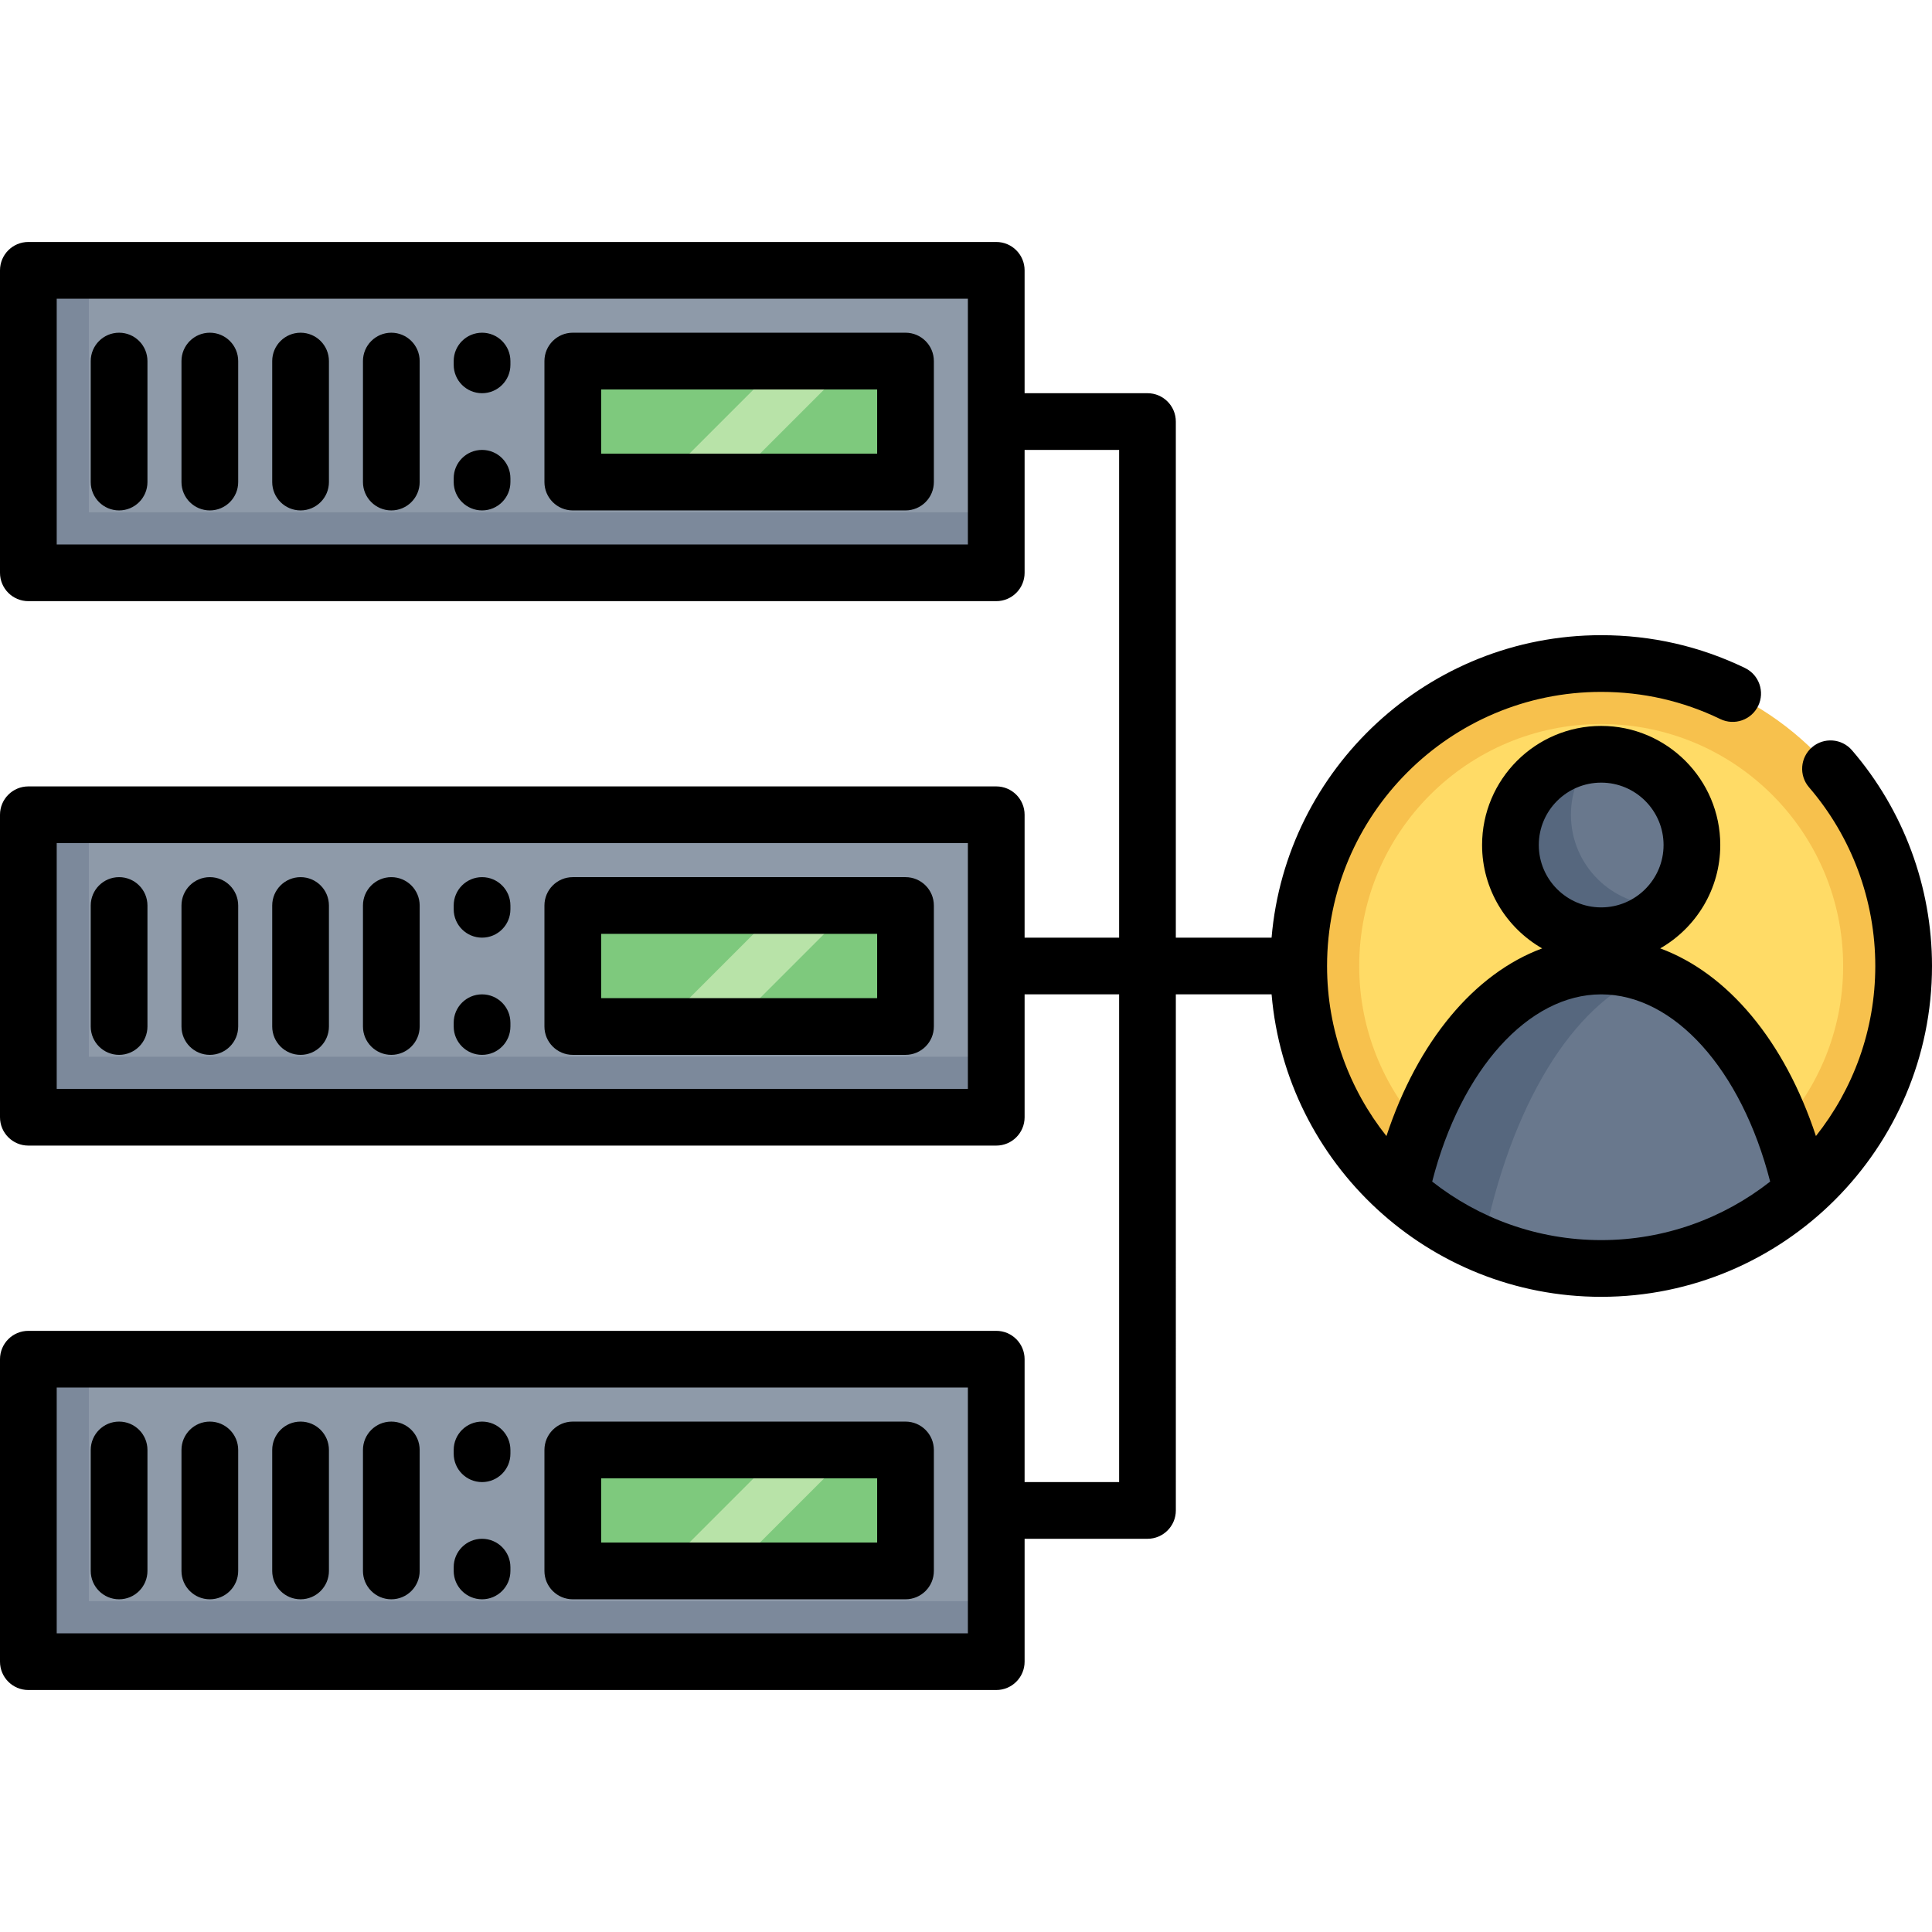 <?xml version="1.0" encoding="iso-8859-1"?>
<!-- Generator: Adobe Illustrator 19.0.0, SVG Export Plug-In . SVG Version: 6.00 Build 0)  -->
<svg version="1.1" id="Capa_1" xmlns="http://www.w3.org/2000/svg" xmlns:xlink="http://www.w3.org/1999/xlink" x="0px" y="0px"
	 viewBox="0 0 512 512" style="enable-background:new 0 0 512 512;" xml:space="preserve">
<rect x="7.515" y="71.64" style="fill:#8E9AA9;" width="256.501" height="80.157"/>
<polygon style="fill:#7C899B;" points="23.546,135.765 23.546,71.64 7.515,71.64 7.515,151.796 264.016,151.796 264.016,135.765 "/>
<rect x="151.796" y="95.687" style="fill:#B8E3A8;" width="88.172" height="32.063"/>
<g>
	<polygon style="fill:#7EC97D;" points="151.796,95.687 151.796,127.75 175.175,127.75 207.238,95.687 	"/>
	<polygon style="fill:#7EC97D;" points="225.941,95.687 193.879,127.75 239.969,127.75 239.969,95.687 	"/>
</g>
<rect x="7.515" y="215.922" style="fill:#8E9AA9;" width="256.501" height="80.157"/>
<polygon style="fill:#7C899B;" points="23.546,280.047 23.546,215.922 7.515,215.922 7.515,296.078 264.016,296.078 
	264.016,280.047 "/>
<rect x="151.796" y="239.969" style="fill:#B8E3A8;" width="88.172" height="32.063"/>
<g>
	<polygon style="fill:#7EC97D;" points="151.796,239.969 151.796,272.031 175.175,272.031 207.238,239.969 	"/>
	<polygon style="fill:#7EC97D;" points="225.941,239.969 193.879,272.031 239.969,272.031 239.969,239.969 	"/>
</g>
<rect x="7.515" y="360.204" style="fill:#8E9AA9;" width="256.501" height="80.157"/>
<polygon style="fill:#7C899B;" points="23.546,424.329 23.546,360.204 7.515,360.204 7.515,440.36 264.016,440.36 264.016,424.329 
	"/>
<rect x="151.796" y="384.25" style="fill:#B8E3A8;" width="88.172" height="32.063"/>
<g>
	<polygon style="fill:#7EC97D;" points="151.796,384.25 151.796,416.313 175.175,416.313 207.238,384.25 	"/>
	<polygon style="fill:#7EC97D;" points="225.941,384.25 193.879,416.313 239.969,416.313 239.969,384.25 	"/>
</g>
<circle style="fill:#F7C14D;" cx="424.329" cy="256" r="80.157"/>
<circle style="fill:#FFDB66;" cx="424.329" cy="256" r="64.125"/>
<circle style="fill:#69788D;" cx="424.329" cy="223.937" r="24.047"/>
<path style="fill:#56677E;" d="M440.36,239.969c-13.281,0-24.047-10.766-24.047-24.047c0-6.119,2.289-11.701,6.053-15.945
	c-12.362,1-22.084,11.341-22.084,23.961c0,13.281,10.766,24.047,24.047,24.047c7.162,0,13.589-3.134,17.994-8.102
	C441.675,239.935,441.021,239.969,440.36,239.969z"/>
<path style="fill:#69788D;" d="M424.329,336.157c20.409,0,39.024-7.64,53.175-20.199C470.016,281.098,449.038,256,424.329,256
	s-45.687,25.099-53.175,59.957C385.305,328.517,403.92,336.157,424.329,336.157z"/>
<path style="fill:#56677E;" d="M436.796,258.202c-4.011-1.431-8.181-2.202-12.467-2.202c-24.709,0-45.687,25.099-53.175,59.957
	c6.449,5.723,13.833,10.41,21.884,13.833C400.203,293.415,416.663,265.932,436.796,258.202z"/>
<path d="M239.969,88.172h-88.172c-4.15,0-7.515,3.365-7.515,7.515v32.063c0,4.15,3.365,7.515,7.515,7.515h88.172
	c4.15,0,7.515-3.365,7.515-7.515V95.687C247.483,91.537,244.119,88.172,239.969,88.172z M232.454,120.235h-73.143v-17.033h73.143
	V120.235z"/>
<path d="M31.562,88.172c-4.15,0-7.515,3.365-7.515,7.515v32.063c0,4.15,3.365,7.515,7.515,7.515s7.515-3.365,7.515-7.515V95.687
	C39.076,91.537,35.712,88.172,31.562,88.172z"/>
<path d="M55.609,88.172c-4.15,0-7.515,3.365-7.515,7.515v32.063c0,4.15,3.365,7.515,7.515,7.515s7.515-3.365,7.515-7.515V95.687
	C63.123,91.537,59.759,88.172,55.609,88.172z"/>
<path d="M79.656,88.172c-4.15,0-7.515,3.365-7.515,7.515v32.063c0,4.15,3.365,7.515,7.515,7.515c4.15,0,7.515-3.365,7.515-7.515
	V95.687C87.17,91.537,83.806,88.172,79.656,88.172z"/>
<path d="M103.703,88.172c-4.15,0-7.515,3.365-7.515,7.515v32.063c0,4.15,3.365,7.515,7.515,7.515c4.15,0,7.515-3.365,7.515-7.515
	V95.687C111.217,91.537,107.853,88.172,103.703,88.172z"/>
<path d="M127.75,88.172c-4.15,0-7.515,3.365-7.515,7.515v1.002c0,4.15,3.365,7.515,7.515,7.515c4.15,0,7.515-3.365,7.515-7.515
	v-1.002C135.264,91.537,131.9,88.172,127.75,88.172z"/>
<path d="M127.75,119.233c-4.15,0-7.515,3.365-7.515,7.515v1.002c0,4.15,3.365,7.515,7.515,7.515c4.15,0,7.515-3.365,7.515-7.515
	v-1.002C135.264,122.597,131.9,119.233,127.75,119.233z"/>
<path d="M239.969,232.454h-88.172c-4.15,0-7.515,3.365-7.515,7.515v32.063c0,4.15,3.365,7.515,7.515,7.515h88.172
	c4.15,0,7.515-3.365,7.515-7.515v-32.063C247.483,235.819,244.119,232.454,239.969,232.454z M232.454,264.517h-73.143v-17.033
	h73.143V264.517z"/>
<path d="M31.562,232.454c-4.15,0-7.515,3.365-7.515,7.515v32.063c0,4.15,3.365,7.515,7.515,7.515s7.515-3.365,7.515-7.515v-32.063
	C39.076,235.819,35.712,232.454,31.562,232.454z"/>
<path d="M55.609,232.454c-4.15,0-7.515,3.365-7.515,7.515v32.063c0,4.15,3.365,7.515,7.515,7.515s7.515-3.365,7.515-7.515v-32.063
	C63.123,235.819,59.759,232.454,55.609,232.454z"/>
<path d="M79.656,232.454c-4.15,0-7.515,3.365-7.515,7.515v32.063c0,4.15,3.365,7.515,7.515,7.515c4.15,0,7.515-3.365,7.515-7.515
	v-32.063C87.17,235.819,83.806,232.454,79.656,232.454z"/>
<path d="M103.703,232.454c-4.15,0-7.515,3.365-7.515,7.515v32.063c0,4.15,3.365,7.515,7.515,7.515c4.15,0,7.515-3.365,7.515-7.515
	v-32.063C111.217,235.819,107.853,232.454,103.703,232.454z"/>
<path d="M127.75,232.454c-4.15,0-7.515,3.365-7.515,7.515v1.002c0,4.15,3.365,7.515,7.515,7.515c4.15,0,7.515-3.365,7.515-7.515
	v-1.002C135.264,235.819,131.9,232.454,127.75,232.454z"/>
<path d="M127.75,263.515c-4.15,0-7.515,3.365-7.515,7.515v1.002c0,4.15,3.365,7.515,7.515,7.515c4.15,0,7.515-3.365,7.515-7.515
	v-1.002C135.264,266.879,131.9,263.515,127.75,263.515z"/>
<path d="M239.969,376.736h-88.172c-4.15,0-7.515,3.365-7.515,7.515v32.063c0,4.15,3.365,7.515,7.515,7.515h88.172
	c4.15,0,7.515-3.365,7.515-7.515V384.25C247.483,380.1,244.119,376.736,239.969,376.736z M232.454,408.798h-73.143v-17.033h73.143
	V408.798z"/>
<path d="M31.562,376.736c-4.15,0-7.515,3.365-7.515,7.515v32.063c0,4.15,3.365,7.515,7.515,7.515s7.515-3.365,7.515-7.515V384.25
	C39.076,380.1,35.712,376.736,31.562,376.736z"/>
<path d="M55.609,376.736c-4.15,0-7.515,3.365-7.515,7.515v32.063c0,4.15,3.365,7.515,7.515,7.515s7.515-3.365,7.515-7.515V384.25
	C63.123,380.1,59.759,376.736,55.609,376.736z"/>
<path d="M79.656,376.736c-4.15,0-7.515,3.365-7.515,7.515v32.063c0,4.15,3.365,7.515,7.515,7.515c4.15,0,7.515-3.365,7.515-7.515
	V384.25C87.17,380.1,83.806,376.736,79.656,376.736z"/>
<path d="M103.703,376.736c-4.15,0-7.515,3.365-7.515,7.515v32.063c0,4.15,3.365,7.515,7.515,7.515c4.15,0,7.515-3.365,7.515-7.515
	V384.25C111.217,380.1,107.853,376.736,103.703,376.736z"/>
<path d="M127.75,376.736c-4.15,0-7.515,3.365-7.515,7.515v1.002c0,4.15,3.365,7.515,7.515,7.515c4.15,0,7.515-3.365,7.515-7.515
	v-1.002C135.264,380.1,131.9,376.736,127.75,376.736z"/>
<path d="M127.75,407.796c-4.15,0-7.515,3.365-7.515,7.515v1.002c0,4.15,3.365,7.515,7.515,7.515c4.15,0,7.515-3.365,7.515-7.515
	v-1.002C135.264,411.161,131.9,407.796,127.75,407.796z"/>
<path d="M490.798,198.83c-2.707-3.145-7.453-3.5-10.598-0.793c-3.145,2.708-3.5,7.453-0.793,10.598
	c11.326,13.157,17.563,29.978,17.563,47.365c0,17.014-5.896,32.668-15.73,45.063c-8.313-25.205-23.337-43.105-41.263-49.734
	c9.497-5.448,15.912-15.681,15.912-27.392c0-17.403-14.159-31.562-31.562-31.562s-31.562,14.159-31.562,31.562
	c0,11.714,6.42,21.95,15.921,27.397c-17.911,6.636-32.949,24.545-41.267,49.735c-9.837-12.395-15.735-28.052-15.735-45.069
	c0-40.055,32.587-72.642,72.642-72.642c11.069,0,21.692,2.423,31.576,7.202c3.736,1.806,8.23,0.242,10.037-3.495
	c1.807-3.736,0.242-8.23-3.494-10.037c-11.94-5.773-24.765-8.7-38.118-8.7c-45.81,0-83.521,35.319-87.346,80.157h-25.375V111.718
	c0-4.15-3.365-7.515-7.515-7.515H271.53V71.64c0-4.15-3.365-7.515-7.515-7.515H7.515C3.365,64.125,0,67.49,0,71.64v80.157
	c0,4.15,3.365,7.515,7.515,7.515h256.501c4.15,0,7.515-3.365,7.515-7.515v-32.564h25.049v129.252H271.53v-32.564
	c0-4.15-3.365-7.515-7.515-7.515H7.515c-4.15,0-7.515,3.365-7.515,7.515v80.157c0,4.15,3.365,7.515,7.515,7.515h256.501
	c4.15,0,7.515-3.365,7.515-7.515v-32.564h25.049v129.252H271.53v-32.564c0-4.15-3.365-7.515-7.515-7.515H7.515
	c-4.15,0-7.515,3.365-7.515,7.515v80.157c0,4.15,3.365,7.515,7.515,7.515h256.501c4.15,0,7.515-3.365,7.515-7.515v-32.564h32.564
	c4.15,0,7.515-3.365,7.515-7.515V263.515h25.375c3.824,44.838,41.535,80.157,87.346,80.157C472.671,343.671,512,304.342,512,256
	C512,235.016,504.47,214.712,490.798,198.83z M256.501,144.282H15.029V79.155h241.472V144.282z M256.501,288.564H15.029v-65.127
	h241.472V288.564z M256.501,432.845H15.029v-65.127h241.472V432.845z M424.329,207.405c9.116,0,16.532,7.416,16.532,16.532
	s-7.417,16.532-16.532,16.532s-16.532-7.416-16.532-16.532S415.213,207.405,424.329,207.405z M379.545,313.132
	c7.613-29.716,25.527-49.617,44.783-49.617c19.293,0,37.167,19.881,44.782,49.618c-12.35,9.701-27.896,15.509-44.782,15.509
	C407.442,328.642,391.895,322.834,379.545,313.132z"/>
<g>
</g>
<g>
</g>
<g>
</g>
<g>
</g>
<g>
</g>
<g>
</g>
<g>
</g>
<g>
</g>
<g>
</g>
<g>
</g>
<g>
</g>
<g>
</g>
<g>
</g>
<g>
</g>
<g>
</g>
</svg>
